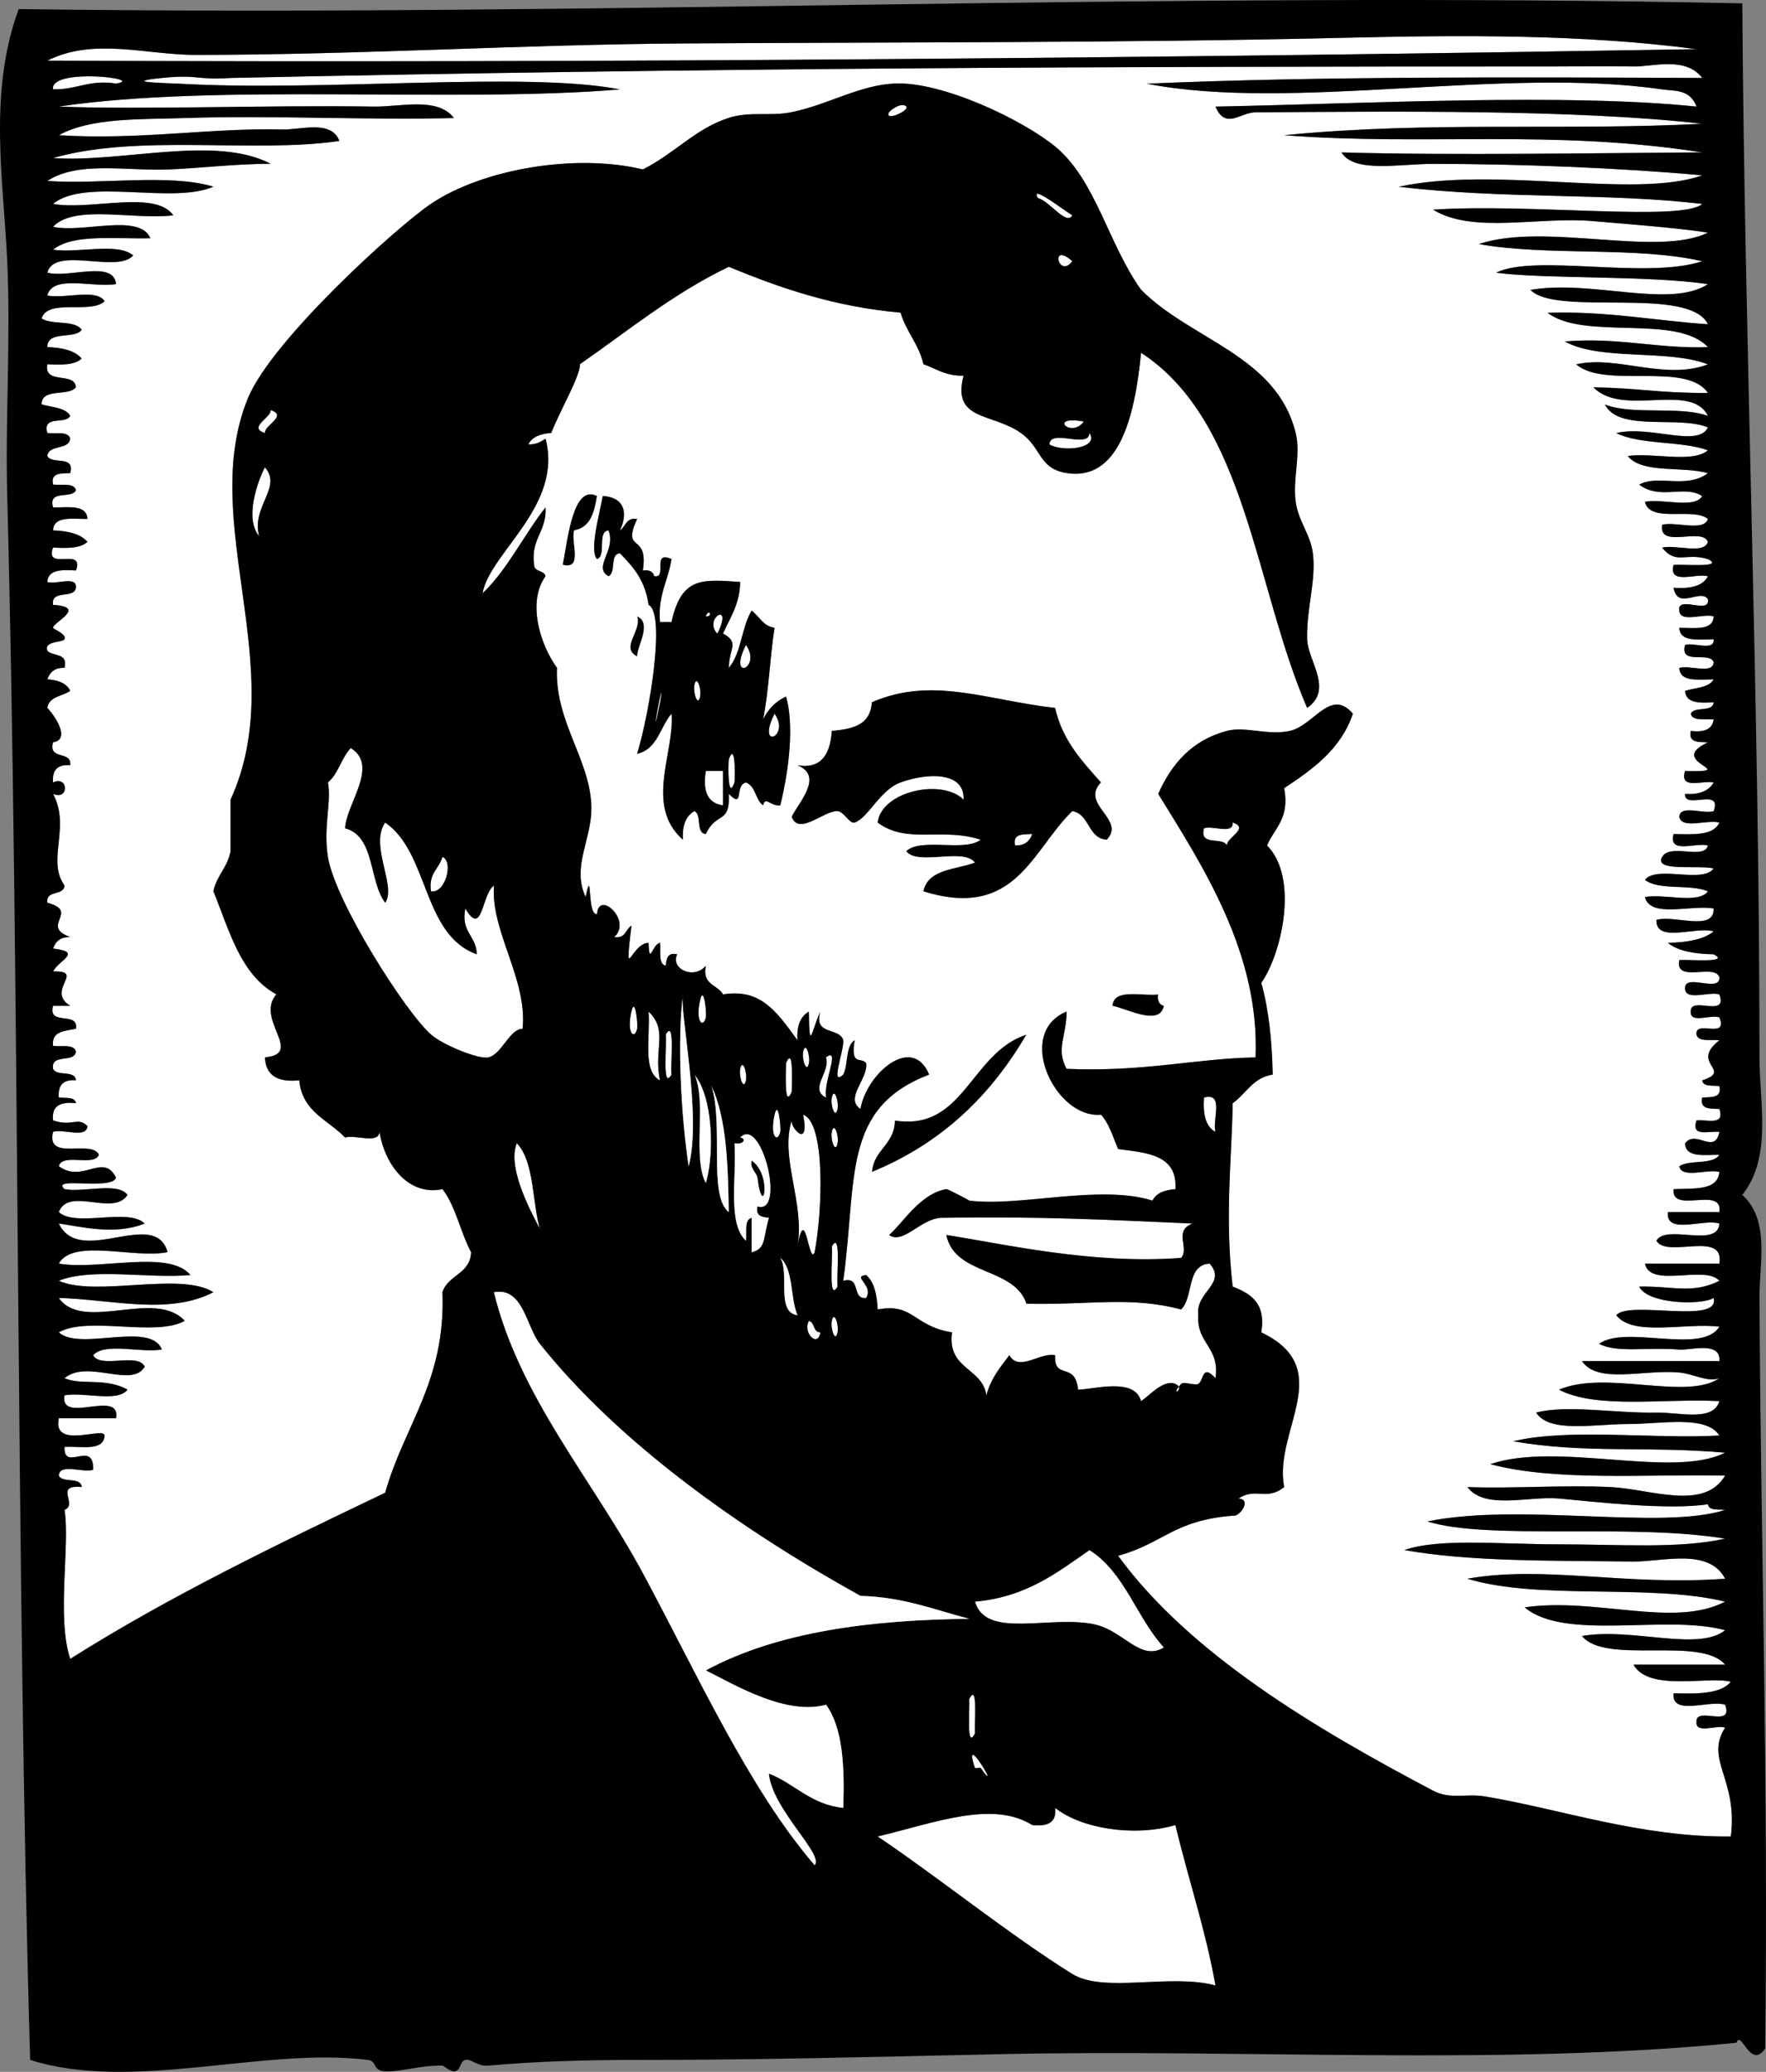 <?xml version="1.0" encoding="utf-8"?>
<!-- Generator: Adobe Illustrator 12.0.1, SVG Export Plug-In . SVG Version: 6.00 Build 51448)  -->
<!DOCTYPE svg PUBLIC "-//W3C//DTD SVG 1.1//EN" "http://www.w3.org/Graphics/SVG/1.1/DTD/svg11.dtd">
<svg xmlns="http://www.w3.org/2000/svg" xmlns:xlink="http://www.w3.org/1999/xlink" xmlns:svg="http://www.w3.org/2000/svg" xmlns:dc="http://purl.org/dc/elements/1.1/" xmlns:cc="http://web.resource.org/cc/" xmlns:rdf="http://www.w3.org/1999/02/22-rdf-syntax-ns#" version="1.1" id="Layer_1" width="263.572" height="309.094" viewBox="0 0 263.572 309.094" overflow="visible" enable-background="new 0 0 263.572 309.094" xml:space="preserve">
<rect x="0" y="0" width="263.572" height="309.094" fill="#808080" stroke="none"/>
<g>
	<path fill-rule="evenodd" clip-rule="evenodd" fill="#FFFFFF" d="M253.198,7.337C178.151,8.598,89.44,9.45,7.062,9.047   c6.925-3.49,14.748-0.849,22.22-0.854c24.599-0.018,48.722-1.559,72.645-1.709c32.331-0.204,65.946-0.071,99.138-0.854   C217.698,5.236,236.34,5.077,253.198,7.337z"/>
	<path fill-rule="evenodd" clip-rule="evenodd" fill="#FFFFFF" d="M7.917,13.32c-0.529-3.253,14.09-1.575,9.401-0.854   C13.268,11.834,11.442,13.427,7.917,13.32z"/>
	<path fill-rule="evenodd" clip-rule="evenodd" fill="#FFFFFF" d="M132.694,16.738c0.126-0.234,1.838-1.58,2.563-0.854   C135.849,16.474,131.886,18.239,132.694,16.738z"/>
	<path fill-rule="evenodd" clip-rule="evenodd" fill="#FFFFFF" d="M160.042,38.959C158.027,41.708,156.588,35.953,160.042,38.959   L160.042,38.959z"/>
	<path fill-rule="evenodd" clip-rule="evenodd" fill="#FFFFFF" d="M40.393,61.18c2.621,0.84-0.982,2.28-0.854,3.419   C36.918,63.76,40.52,62.318,40.393,61.18z"/>
	<path fill-rule="evenodd" clip-rule="evenodd" fill="#FFFFFF" d="M161.752,62.889C159.874,65.5,156.278,61.902,161.752,62.889   L161.752,62.889z"/>
	<path fill-rule="evenodd" clip-rule="evenodd" fill="#FFFFFF" d="M39.538,69.727c2.641,2.975-2.078,5.862-0.855,10.255   C36.471,77.435,38.428,71.787,39.538,69.727z"/>
	<path fill-rule="evenodd" clip-rule="evenodd" d="M83.979,84.255c0.748-3.833,1.543-12.103,5.128-10.256   c-0.396,2.453-0.989,4.709-3.419,5.128C85.171,80.889,87.068,85.065,83.979,84.255z"/>
	<path fill-rule="evenodd" clip-rule="evenodd" d="M95.089,91.947c2.302,1.011-0.002,4.456,0,5.983   C92.505,96.636,95.798,94.179,95.089,91.947z"/>
	<path fill-rule="evenodd" clip-rule="evenodd" fill="#FFFFFF" d="M111.328,96.22C113.771,99.687,108.536,101.781,111.328,96.22   L111.328,96.22z"/>
	<path fill-rule="evenodd" clip-rule="evenodd" fill="#FFFFFF" d="M103.636,102.203c0.326-1.627,1.087,0.546,0.854,1.709   C104.166,105.539,103.403,103.367,103.636,102.203z"/>
	<path fill-rule="evenodd" clip-rule="evenodd" fill="#FFFFFF" d="M115.601,106.476   C118.044,109.942,112.809,112.036,115.601,106.476L115.601,106.476z"/>
	<path fill-rule="evenodd" clip-rule="evenodd" fill="#FFFFFF" d="M57.486,134.679c1.739-2.478-2.388-8.553,0-11.965   c6.59,4.518,5.501,16.719,13.673,19.656c-0.047-2.801-2.431-3.267-1.709-6.837c2.583,4.43,2.423-2.168,4.273-3.419   c-0.518,6.826,5.016,13.938,4.274,21.367c-1.974,0.02-3.111,3.837-5.128,4.272c-1.438,0.31-6.753-1.841-8.547-3.418   c-3.857-3.394-14.325-19.904-15.383-26.495c-0.717-4.467,0.575-8.321,0-11.11c1.562-1.287,2.01-3.687,3.418-5.127   c4.269,2.646-0.693,8.326-0.855,11.965C56.001,124.767,55.037,131.429,57.486,134.679z"/>
	<path fill-rule="evenodd" clip-rule="evenodd" fill="#FFFFFF" d="M108.765,113.312c0.983-2.765,0.967,2.295,0.854,3.419   C108.634,119.497,108.651,114.437,108.765,113.312z"/>
	<path fill-rule="evenodd" clip-rule="evenodd" fill="#FFFFFF" d="M105.346,115.022c0.854,0,1.709,0,2.563,0   c0,1.709,0,3.419,0,5.128C105.653,119.843,104.835,118.096,105.346,115.022z"/>
	<path fill-rule="evenodd" clip-rule="evenodd" fill="#FFFFFF" d="M183.973,122.714c2.619,0.839-0.981,2.28-0.855,3.418   c-0.631-1.363-4.183,0.195-3.418-2.563C180.941,123.101,184.117,124.567,183.973,122.714z"/>
	<path fill-rule="evenodd" clip-rule="evenodd" fill="#FFFFFF" d="M154.061,124.423c-0.373,1.051-1.095,1.755-2.564,1.709   C151.097,124.309,152.716,124.505,154.061,124.423z"/>
	<path fill-rule="evenodd" clip-rule="evenodd" fill="#FFFFFF" d="M66.032,127.841c1.693,0.663,0.461,5.509-1.709,5.128   C63.914,130.281,65.54,129.628,66.032,127.841z"/>
	<path fill-rule="evenodd" clip-rule="evenodd" fill="#FFFFFF" d="M104.49,149.208c0.558-2.41,0.992,1.968,0.855,2.564   C104.949,153.488,103.74,152.461,104.49,149.208z"/>
	<path fill-rule="evenodd" clip-rule="evenodd" d="M172.862,148.353c-0.14,0.994,0.188,1.521,0.854,1.709   c-0.633,3.127-5.485,0.436-7.691,0C166.215,147.404,170.277,148.619,172.862,148.353z"/>
	<path fill-rule="evenodd" clip-rule="evenodd" fill="#FFFFFF" d="M94.235,150.917c0.556-2.411,0.992,1.968,0.854,2.564   C94.694,155.198,93.484,154.17,94.235,150.917z"/>
	<path fill-rule="evenodd" clip-rule="evenodd" fill="#FFFFFF" d="M96.799,150.917c2.997,2.851,0.695,5.689,1.709,10.255   C95.823,159.869,97.085,154.619,96.799,150.917z"/>
	<path fill-rule="evenodd" clip-rule="evenodd" fill="#FFFFFF" d="M99.363,154.336c1.431-2.461,0.68,4.367,0.854,5.982   C98.787,162.78,99.537,155.951,99.363,154.336z"/>
	<path fill-rule="evenodd" clip-rule="evenodd" d="M153.205,154.336c-5.349,9.179-12.758,16.3-23.076,20.511   c0.288-3.416,3.365-4.043,3.419-7.692C143.901,168.792,144.791,157.083,153.205,154.336z"/>
	<path fill-rule="evenodd" clip-rule="evenodd" fill="#FFFFFF" d="M119.874,156.899c0.325-1.626,1.087,0.546,0.854,1.709   C120.404,160.236,119.642,158.063,119.874,156.899z"/>
	<path fill-rule="evenodd" clip-rule="evenodd" fill="#FFFFFF" d="M117.31,158.609c1.179-2.721,0.847,3.02,0.855,4.273   C116.988,165.603,117.319,159.862,117.31,158.609z"/>
	<path fill-rule="evenodd" clip-rule="evenodd" fill="#FFFFFF" d="M110.474,159.463c0.324-1.626,1.087,0.546,0.854,1.709   C111.002,162.8,110.241,160.627,110.474,159.463z"/>
	<path fill-rule="evenodd" clip-rule="evenodd" fill="#FFFFFF" d="M103.636,160.318c2.726,3.152,3.069,11.664,1.71,16.238   C103.266,172.654,105.51,164.427,103.636,160.318z"/>
	<path fill-rule="evenodd" clip-rule="evenodd" fill="#FFFFFF" d="M124.147,163.737c0.325-1.627,1.088,0.545,0.855,1.709   C124.677,167.073,123.915,164.9,124.147,163.737z"/>
	<path fill-rule="evenodd" clip-rule="evenodd" fill="#FFFFFF" d="M179.699,163.737c3.088-0.81,1.192,3.366,1.71,5.127   C179.916,168.078,179.522,166.192,179.699,163.737z"/>
	<path fill-rule="evenodd" clip-rule="evenodd" fill="#FFFFFF" d="M115.601,166.301c0.557-2.41,0.992,1.968,0.855,2.563   C116.059,170.581,114.851,169.554,115.601,166.301z"/>
	<path fill-rule="evenodd" clip-rule="evenodd" fill="#FFFFFF" d="M119.874,166.301c3.336,1.183,2.9,14.3,1.71,20.511   c-0.868,2.16-1.37-7.635-2.564-0.855c1.134-6.453-2.654-13.224-0.854-18.802C117.865,168.082,120.886,171.648,119.874,166.301z"/>
	<path fill-rule="evenodd" clip-rule="evenodd" fill="#FFFFFF" d="M124.147,168.864c0.325-1.626,1.088,0.546,0.855,1.709   C124.677,172.201,123.915,170.028,124.147,168.864z"/>
	<path fill-rule="evenodd" clip-rule="evenodd" d="M112.183,173.138c3.168,2.172,1.67,9.096,0.854,2.564   C112.945,174.969,111.869,174.349,112.183,173.138z"/>
	<path fill-rule="evenodd" clip-rule="evenodd" fill="#FFFFFF" d="M124.147,185.957c1.431-2.461,0.681,4.368,0.855,5.983   C123.57,194.402,124.322,187.573,124.147,185.957z"/>
	<path fill-rule="evenodd" clip-rule="evenodd" fill="#FFFFFF" d="M124.147,197.067c0.325-1.626,1.088,0.546,0.855,1.71   C124.677,200.404,123.915,198.231,124.147,197.067z"/>
	<path fill-rule="evenodd" clip-rule="evenodd" fill="#FFFFFF" d="M120.729,197.067c0.929,0.212,0.579,1.7,1.709,1.71   C122.071,201.142,119.75,198.821,120.729,197.067z"/>
	<path fill-rule="evenodd" clip-rule="evenodd" fill="#FFFFFF" d="M173.716,245.782c-3.497,2.14-5.995-2.45-10.255-3.418   c-6.604-1.5-16.299,2.276-17.947-3.419c7.6-0.662,12.219-4.305,17.092-7.691C167.854,234.552,169.627,241.325,173.716,245.782z"/>
	<path fill-rule="evenodd" clip-rule="evenodd" fill="#FFFFFF" d="M144.658,253.473c1.321-2.611,0.753,3.708,0.855,5.129   C144.191,261.213,144.761,254.894,144.658,253.473z"/>
	<path fill-rule="evenodd" clip-rule="evenodd" fill="#FFFFFF" d="M157.478,269.711c3.855,3.083,11.764,4.381,17.948,2.563   c1.919,8.052,4.47,15.474,5.983,23.932c-6.769-1.826-16.67,1.203-21.367-1.71c-9.143-5.669-20.459-14.761-29.058-20.512   c8.591-2.067,17.146-5.416,23.076-1.71C156.295,272.517,157.735,271.963,157.478,269.711z"/>
	<path fill-rule="evenodd" clip-rule="evenodd" fill="#FFFFFF" d="M94.235,138.098c-0.87,0.555-0.884,1.965-2.564,1.709   c2.742-2.449-2.364-7.085-2.563-3.419c-1.553,0.235-0.671-7.536-1.709-2.564c-2.151-4.596,1.052-8.756,0.854-13.674   c-0.281-6.999-5.474-12.542-5.127-20.512c-2.462-3.385-4.514-9.757-1.709-13.674c-0.212-0.928-1.7-0.58-1.709-1.709   c-0.527-3.945,1.918-4.918,1.709-8.547c-3.271,4.138-5.618,9.197-9.401,12.82c1.064-6.07,12.043-13.011,9.401-23.075   c-0.688,0.452-1.388,0.892-2.565,0.855c0.562-1.147,1.828-1.592,3.419-1.709c1.189-3.107,4.415-8.659,4.274-10.255   c7.235-5.014,13.933-10.567,22.221-14.529c7.669,3.155,15.696,5.953,25.639,6.837c0.845,2.859,2.713,4.693,3.419,7.692   c1.898,0.664,3.332,1.794,5.981,1.709c-1.76,6.782,4.183,5.491,8.547,8.546c3.149,2.205,2.615,5.314,6.837,5.982   c7.68,1.215,10.149-8.022,11.111-17.947c15.705,10.219,16.954,34.893,24.783,52.987c3.996-2.739,0.067-7.089,0-10.255   c-0.1-4.718,1.373-8.766,0.855-12.82c-0.361-2.824-2.174-4.778-2.564-7.692c-0.461-3.454,0.796-7.041,0-10.255   c-2.871-11.592-15.568-13.812-23.074-21.366c-4.914-6.845-6.777-16.404-12.821-21.366c-4.751-3.901-16.75-9.71-23.93-9.401   c-5.239,0.225-9.936,3.152-15.383,4.272c-3.28,0.675-6.246-0.163-9.4,0.855c-4.994,1.61-7.945,5.223-12.82,7.692   c-10.18-2.45-23.992-0.011-31.623,5.127c-5.102,3.436-23.813,20.372-27.348,29.058c-7.459,18.332,6.389,40.29-2.564,59.825   c0,2.564,0,5.128,0,7.692c-0.437,2.413-2.068,3.63-2.564,5.982c2.384,5.877,4.048,12.475,9.4,15.383   c-3.242,3.706,4.219,8.868-1.709,9.401c0.113,2.736,1.938,3.76,5.128,3.419c0.409,4.719,4.342,5.915,6.837,8.546   c1.503-0.491,5.021,1.034,5.128-0.854c0.89,5.34,4.624,9.59,9.401,8.547c1.993,2.565,2.678,6.438,4.274,9.401   c-0.116,3.304-3.467,3.371-4.274,5.982c0.5,13.32-5.755,19.884-8.545,29.912c-16.193,7.738-32.34,15.521-47.006,24.785   c-2.074-6.193,0.009-17.13-0.854-22.222c2.081-0.858-1.674-3.778,2.564-3.418c-0.128-1.58-2.894-0.524-3.418-1.709   c0.106-1.888,3.625-0.363,5.127-0.854c0.147-4.618-4.42,0.429-4.273-3.419c2.418-0.146,5.863,0.735,5.983-1.709   c-0.083-1.347-7.845,2.175-6.837-2.564c2.849,0,5.697,0,8.546,0c0.756-4.459-8.448,1.041-7.692-3.418   c2.877-0.541,7.938,1.101,9.401-0.854c-3.319-1.846-6.974-0.594-9.401-1.71c3.458-2.875,10.067,1.567,11.965-1.709   c-0.953-2.181-6.611,0.343-7.692-1.709c1.742-1.962,7.098-0.31,10.255-0.855c-1.693-4.289-12.269,0.305-15.383-2.563   c4.367-2.47,14.406,0.732,18.802-1.71c-4.437-4.859-15.157,1.778-18.802-3.418c7.869,0.203,16.343,2.615,23.075-0.854   c-4.843-3.122-17.583,0.762-23.075-1.709c4.852-1.985,13.382-0.292,19.656-0.855c-3.249-3.873-13.589-0.655-19.656-1.709   c2.155-3.827,11.277-0.687,16.237-1.709c-1.885-6.728-13.097,2.335-16.237-4.273c3.201,0.454,8.411,1.809,12.819,0   c-2.457-2.386-10.307,0.621-12.819-1.709c1.492-3.861,8.2,0.733,10.255-2.564c-1.463-1.956-6.524-0.313-9.401-0.854   c-2.172-1.953,7.032,0.244,7.692-1.709c-1.902-3.819-4.958,0.925-8.546-1.709c0.534-2.029,5.26,0.133,5.982-1.709   c-1.063-2.355-7.921,1.083-6.837-3.418c1.502-0.492,5.021,1.033,5.127-0.855c-1.481-1.458-2.239,0.136-5.127-0.854   c-0.258-2.252,1.183-2.805,3.418-2.564c-0.138-1.002-1.558-0.721-2.563-0.854c-0.155-1.864,0.699-2.719,2.563-2.564   c-0.128-1.581-2.894-0.525-3.418-1.709c-0.366-2.36,3.187-0.802,3.418-2.564c-0.264-1.16-2.14-0.709-3.418-0.855   c-0.26-2.254,1.785-2.204,3.418-2.563c0.421-2.701-4.241-0.317-3.418-3.419c0.855,0,1.709,0,2.563,0   c-3.734-2.31,2.354-5.276-2.563-5.128c0.894-1.723,4.491-2.892,0-3.419c0.373-1.051,1.093-1.754,2.563-1.708   c-4.62-1.669,1.533-3.79-3.418-5.128c-0.261-1.971,2.469-0.95,2.563-2.564c-2.719-3.81,0.965-8.706-1.709-13.674   c2.375,1.056,2.375-2.766,0-1.709c-0.155-1.865,0.7-2.719,2.563-2.564c0.253-2.248-3.315-0.672-2.563-3.418   c2.774-0.429,0.074-4.201-0.854-5.128c0.238-1.755,2.282-1.706,3.418-2.564c-0.562-1.147-1.826-1.592-3.418-1.709   c0.373-1.051,1.093-1.754,2.563-1.709c0.589-2.298-1.767-1.651-2.563-2.563c-0.546-1.492,2.307-1.174,2.563-1.709   c0.371-0.772-1.698-1.499-1.709-1.709c-0.044-0.788,5.188-3.081,0-3.418c-0.366-2.36,3.187-0.802,3.418-2.564   c0.145-1.853-3.031-0.387-4.273-0.854c0.125-1.868,2.153-1.835,4.273-1.708c1.327-3.606-4.745,0.187-3.418-3.419   c2.107,0.112,4.118,0.129,5.127-0.854c-1.053-1.226-2.938-1.62-5.127-1.709c0.095-2.184,2.862-1.696,5.127-1.709   c-0.095-2.184-2.861-1.696-5.127-1.709c-0.765-2.758,2.788-1.201,3.418-2.564c-0.264-1.16-2.14-0.708-3.418-0.854   c-0.399-1.824,1.221-1.627,2.563-1.709c0.766-2.759-2.787-1.201-3.418-2.564c0.234-1.759,3.184-0.805,3.418-2.564   c-0.264-1.16-2.14-0.709-3.418-0.854c-0.765-2.759,2.788-1.201,3.418-2.564c-0.724-1.27-2.751-1.236-4.272-1.709   c0.017-2.546,4.031-1.096,5.127-2.564c-0.202-2.362-4.821-0.306-4.273-3.418c2.107,0.112,4.118,0.129,5.127-0.855   c-1.053-1.226-2.938-1.619-5.127-1.709c0.017-2.547,4.032-1.096,5.127-2.564c-1.01-1.553-4.456-0.672-5.982-1.709   c0.957-3.031,7.381-0.594,9.401-2.564c-1.186-1.948-5.949-0.318-8.546-0.854c0.789-3.199,6.862-1.114,10.255-1.709   c-0.34-3.648-7.162-0.815-10.255-1.709c1.1-4.029,10.443,0.188,12.819-2.564c-2.304-1.97-8.243-0.304-11.965-0.855   c2.996-2.417,9.266-1.56,14.529-1.709c-1.619-3.794-10.114-0.71-14.529-1.709c3.16-3.393,12.118-0.986,17.947-1.709   c-2.7-3.853-12.436-0.669-17.947-1.709c4.872-3.959,17.778,0.116,23.93-2.563c-6.559-1.988-16.804-0.29-24.785-0.854   c4.58-2.997,11.554-1.491,17.947-1.709c4.279-0.147,10.026-0.849,15.384-0.854c-8.265-4.331-22.185-0.133-32.476-0.855   c12.763-3.666,29.943-0.67,42.732-2.564c-1.198-3.203-5.762-1.632-8.546-1.709c-10.364-0.286-21.225,1.61-33.331,0.855   c4.767-2.648,12.101-2.34,18.802-2.564c12.991-0.435,26.829,0.326,40.168,0c-2.417-3.208-7.987-1.646-11.964-1.709   c-15.787-0.251-34.359,0.494-47.005,0c23.387-3.514,59.438-0.513,83.754-2.563c-14.087-2.732-44.179,0.375-65.808-0.854   c-1.63-0.093-9.057-0.198-2.564-0.855c5.577-0.564,5.124,0.356,10.256,0c71.411-1.522,130.903-1.709,197.421-1.709   c3.877,0,7.741-0.088,11.965,0c2.811,0.058,7.752-1.57,10.257,1.709c-27.462-0.108-56.896-0.27-82.901,0.855   c21.57,4.213,53.424-2.604,76.918,0.854c1.784,0.262,4.144-0.09,5.128,2.563c-19.584-2.017-49.098-0.44-71.789,0   c1.5,3.518,3.664,0.869,5.981,0.854c20.137-0.116,47.68-0.465,66.663,1.709c-20.802,1.077-40.63-0.435-62.39,1.709   c21.276,1.632,39.911-0.941,62.39,2.564c-14.122,0.072-37.509,0.478-53.844,0c1.927,3.118,8.618,1.709,13.674,1.709   c13.081,0,28.067,0.611,40.17,1.709c-9.982,3.576-30.881-1.446-45.297,1.709c15.99,1.884,31.356,0.882,45.297,2.563   c-3.012,2.661-25.872-0.116-40.17,0.854c5.982,3.657,15.738,0.975,23.932,1.709c3.488,0.313,12.212,0.951,17.092,1.709   c-7.528,3.729-24.341-1.589-34.186,1.709c10.129,1.836,23.625,0.305,33.332,2.564c-8.4,2.763-24.917-1.156-30.768,1.709   c7.562,0.989,22.629,0.368,31.621,1.709c-5.745,3.708-17.277-0.716-26.494,0.855c3.914,4.041,23.626-0.689,26.494,5.127   c-8.011-0.536-15.099-1.994-23.93-1.709c5.495,4.191,19.254,0.118,23.93,5.128c-7.657,0.25-13.303-1.511-21.366-0.854   c5.308,2.954,15.42,1.104,21.366,3.419c-6.462,2.451-13.618-1.403-19.657,0c4.268,3.709,16.45-0.497,19.657,4.272   c-7.734,0.002-9.527-0.688-17.092-0.854c4.341,4.516,14.576-0.838,17.092,4.273c-4.166-1.532-11.325-0.069-15.383-1.709   c2.112,4.154,10.93,1.604,15.383,3.418c-1.457,3.079-8.66-0.36-13.675,0.855c3.624,1.789,9.698,1.128,13.675,2.564   c-2.305,1.969-8.243,0.304-11.966,0.854c2.148,2.695,8.218,1.469,11.966,2.564c-3.271,2.421-7.436,0.131-10.256,1.709   c3.14,2.362,6.748-0.024,9.402,1.709c-1.186,1.949-5.949,0.318-8.547,0.854c0.742,3.246,7.24,0.735,9.4,2.564   c-0.636,1.928-4.793,0.334-6.837,0.855c-0.564,3.697,5.988,0.28,6.837,2.564c-0.636,1.927-4.793,0.334-6.837,0.854   c2.12,2.617,3.48,0.685,6.837,1.709c2.612,1.321-3.706,0.752-5.128,0.854c-0.81,3.088,3.366,1.192,5.128,1.709   c-0.787,1.493-2.672,1.887-5.128,1.709c0.604,3.421,4.011,0.049,5.128,1.709c0.385,2.379-4.659-0.67-4.272,1.709   c0.106,1.887,3.625,0.363,5.127,0.854c-0.095,2.184-2.862,1.696-5.127,1.709c0.095,2.184,2.861,1.696,5.127,1.709   c0.145,1.853-3.031,0.387-4.273,0.854c-0.818,3.097,3.689,0.869,4.273,2.563c-0.106,1.888-3.625,0.363-5.127,0.854   c0.095,2.184,2.861,1.697,5.127,1.709c-0.725,1.271-2.752,1.237-4.273,1.709c0.126,1.868,2.153,1.835,4.273,1.709   c-0.128,1.581-2.894,0.525-3.419,1.709c0.266,1.16,2.141,0.708,3.419,0.854c-0.205,1.503-1.471,1.948-3.419,1.709   c-0.398,1.824,1.222,1.628,2.564,1.709c-6.496,2.968,5.262,4.478-3.419,4.273c-0.877,2.872,2.658,1.33,4.273,1.709   c-0.726,1.268-2.151,1.837-4.273,1.709c-0.149,2.428,5.591-1.033,4.273,2.564c-1.502,0.491-5.021-1.034-5.127,0.854   c0.368,1.911,4.211,0.346,5.981,0.855c-0.873,1.975-3.93,1.768-6.837,1.709c-0.81,3.088,3.366,1.192,5.128,1.709   c-0.571,2.212-5.631-0.393-6.837,1.709c-1.288,2.247,5.285,1.177,7.691,1.709c-1.677,2.312-8.499-0.521-10.255,1.709   c2.08,1.624,6.822,0.583,9.4,1.709c-1.462,1.956-6.523,0.313-9.4,0.854c0.788,3.199,6.862,1.114,10.255,1.709   c0.12,3.54-5.947,0.89-8.546,1.709c-0.121,3.54,5.946,0.89,8.546,1.709c-1.58,1.269-4.061,1.637-6.837,1.709   c1.58,1.269,4.061,1.637,6.837,1.709c2.613,1.322-3.707,0.753-5.127,0.854c-0.696,3.545,5.269,0.429,5.981,2.564   c0.141,2.419-5.269-0.71-5.128,1.709c0.106,1.887,3.625,0.363,5.128,0.854c1.318,3.597-4.422,0.136-4.273,2.564   c-0.144,1.853,3.032,0.387,4.273,0.854c1.369,3.363-3.69,0.297-3.418,2.564c0.264,1.16,2.14,0.709,3.418,0.854   c-4.516,3.522,2.132,4.459-2.562,5.983c0.137,1.001,1.557,0.721,2.562,0.854c0.4,1.824-1.22,1.628-2.562,1.709   c-0.399,1.824,1.221,1.628,2.562,1.709c0.861,2.57-1.903,1.514-3.418,1.709c-0.862,2.571,1.903,1.515,3.418,1.709   c-0.687,3.504-3.518-0.444-5.128,1.709c0.097,2.184,2.862,1.696,5.128,1.709c-1.01,1.554-4.456,0.672-5.981,1.709   c0.368,1.911,4.211,0.346,5.981,0.855c-0.268,2.866-3.871,2.395-6.837,2.564c-0.378,3.798,7.414-0.577,6.837,3.418   c-2.562,0-5.128,0-7.691,0c-0.332,3.465,5.325,0.941,7.691,1.709c-0.24,3.748-7.974,0.003-9.4,2.564   c1.574,2.699,10.208-1.662,9.4,3.418c-3.703,0-7.407,0-11.109,0c0.808,3.749,8.998,0.117,11.109,2.564   c-4.098,2.02-6.942,0.748-11.965,0.854c1.176,2.558,9.065,2.86,11.11,1.709c1.02,4.018-12.634,0.274-14.529,2.564   c2.462,3.236,10.308,1.088,15.384,1.709c-2.597,4.239-14.011-0.337-17.947,2.563c2.739,1.406,7.014,0.451,11.966,0.854   c1.652,0.135,6.22-1.308,5.981,1.71c-6.837,0-13.675,0-20.511,0c2.306,3.471,9.132,1.236,14.529,1.709   c2.081,0.182,4.189,1.497,5.981,0.854c-4.941,3.398-16.95-1.291-23.93,1.71c5.598,2.949,15.827,1.265,23.93,1.709   c-0.923,3.148-6.068,1.639-9.4,1.709c-6.019,0.128-13.344-1.21-17.947,0c1.978,3.096,8.632,1.709,13.673,1.709   c5.043,0,11.696-1.386,13.675,1.71c-9.973,0.566-22.216-1.136-30.767,0.854c10.834,1.899,19.726,0.663,31.621,1.709   c-7.839,3.938-24.914-1.717-35.04,1.71c9.664,2.585,23.03,1.469,35.04,1.709c-3.136,5.332-11.156,1.99-17.092,1.709   c-7.09-0.335-14.761,0.256-21.367,0c2.612,3.449,9.151,1.304,13.675,1.71c5.243,0.47,16.195,1.777,22.221,0.854   c0.138,1.002,1.559,0.722,2.563,0.854c-9.657,3.056-30.382-1.138-44.44,1.71c9.059,2.839,30.146,0.241,44.44,2.563   c-6.735,1.542-15.894,0.855-24.784,0.855c-8.742,0-17.92-0.952-23.075,0.854c9.655,1.702,20.771,1.563,34.186,1.709   c4.323,0.047,11.252-2.089,13.674,2.564c-14.903,1.096-26.969-2.029-38.459,0c10.7,3.258,27.228,0.69,38.459,3.418   c-7.606,3.988-19.289-0.676-29.912,0.854c6.014,5.098,21.236,0.984,29.912,3.419c-4.07,3.221-13.773-0.438-21.365,0.854   c3.499,4.354,17.698-0.049,21.365,4.273c-4.558,0-9.115,0-13.674,0c2.293,4.11,11.273,1.648,14.529,2.563   c-1.57,1.85-5.039,1.799-8.547,1.709c-0.331,3.466,5.326,0.941,7.691,1.71c1.317,3.597-4.421,0.136-4.272,2.563   c-0.145,1.854,3.031,0.388,4.272,0.855c-3.076,4.812,1.947,7.646,0.855,16.237c-13.366,0.153-25.557-4.134-36.749-5.982   c-2.786-0.46-5.107,0.507-7.693-0.854c-17.624-9.285-36.33-20.412-47.004-35.04c6.806-1.884,8.243-5.27,17.093-5.982   c1.036,0.261,2.946-2.469,0.854-2.563c2.662-1.722,4.216,0.407,6.838-1.71c-1.654-8.374,7.97-17.654-3.419-23.075   c0.729-4.433-1.625-5.781-4.272-6.837c-1.219-10.499-0.108-19.379,0-27.349c2.01-1.408,3.013-3.825,5.981-4.273   c-0.114-5.013-0.578-9.678-1.709-13.674c3.085-4.428,5.627-15.731,0.855-20.512c1.104-2.598,3.418-3.988,2.563-8.546   c4.284-2.837,8.449-5.794,10.256-11.11c-3.348-3.898-5.81,1.754-9.401,2.564c-3.283,0.74-6.661-0.733-9.401,0   c-5.23,1.4-8.242,4.894-10.255,9.401c6.717,10.87,15.174,23.852,14.528,39.313c-9.03,0.169-16.598,2.201-28.203,1.709   c-1.653-3.026,0.022-4.936,0-8.546c-7.81,3.211-1.643,16.03,5.128,15.383c1.236,1.328,1.797,3.33,2.564,5.127   c4.274,0.568,8.877,0.808,8.546,5.983c-1.592,0.118-2.856,0.562-3.419,1.709c-7.872-2.475-19.732,0.959-27.349,0   c0.109,0.014-3.181-1.747-3.417-1.709c-3.92,0.628-6.614,5.243-8.547,6.836c2.092,1.468,4.618-2.34,7.691-2.563   c14.939-0.229,24.201,0.265,37.604,0.854c-2.913,1.113-0.403,3.656-1.71,5.128c-13.318,1.022-26.829-2.165-35.039-3.419   c1.269,6.138,10.104,4.708,11.964,10.257c9.574,0.212,15.446-1.161,23.075,0.854c1.903-1.8,0.736-6.67,4.273-6.837   c2.592,3.02-2.153,4.175-1.71,7.692c-0.29,4.278,3.258,4.72,2.565,9.4c-2.029-2.229-1.727,0.365-2.565,0.855   c-0.476,0.276-2.214-0.399-2.563,0c-1.883,2.141,0.775,0.705-0.854,0c-1.775-0.77-3.969,1.866-5.127,2.563   c-0.946-3.618-7.184-1.703-9.402-1.709c-0.395-4.286-3.598-1.317-3.419-5.128c-2.283-0.494-5.34,2.527-6.836,0   c-1.352,1.781-2.787,3.481-3.419,5.982c-0.626-4.216-5.878-3.808-5.128-9.401c-5.802-0.923-5.71-4.42-11.11-3.419   c-0.091-2.188-0.483-4.073-1.709-5.127c-2.203,0.206,1.173,1.47,0,3.418c-2.248,0.253-0.673-3.315-3.419-2.563   c2.106-15.355-0.244-25.757,12.819-30.768c-2.512-6.093-9.34-0.145-10.256,5.128c-2.399-1.637,1.175-4.456,0.855-6.837   c-0.76-0.975-2.386,0.528-1.709-3.419c-1.415,0.864-0.928,3.63-1.71,5.128c-2.02,1.874,0.14-3.548,0-5.128   c-0.575-1.988-4.484-0.644-3.419-4.272c-1.295,2.755-1.649,6.395-1.709,0c-1.268,0.727-1.837,2.15-1.709,4.272   c-3.431-4.812-5.77-7.663-11.11-6.837c-0.807-1.472-3.159-1.398-2.563-4.273c-1.764,2.127-5.327,0.475-4.274-1.709   c-1.453-0.314-1.612,0.667-1.708,1.709c-1.16-0.264-0.709-2.14-0.855-3.418c-1.147,0.173-1.591,3.55-1.709,0   C94.083,140.745,93.187,147.236,94.235,138.098z M89.961,74c-0.423,2.468-2.054,8.145-0.854,9.401   c1.476-0.519-0.066-4.054,1.709-4.273c1.199,2.99-2.397,5.471,0,6.837c1.185-0.524,0.128-3.29,1.709-3.418   c1.277,1.388,3.693,3.454,4.273,7.692c2.525,1.237,0.291,15.583-1.709,22.221c3.038-0.667,3.414-3.994,5.128-5.982   c0.516,5.764-4.075,13.7,1.709,18.802c-0.129-2.123,0.441-3.547,1.709-4.273c1.186,0.524,0.129,3.29,1.71,3.418   c1.604-3.44,3.649-1.36,3.419-5.982c2.359,2.334,0.801-1.252,2.563-1.709c1.457,0.537,1.407,2.582,2.562,3.418   c0.352-1.457,1.103,0.18,2.565,0c1.366-5.521,2.063-12.197,0.854-16.238c-1.54,0.739-2.679,1.878-3.419,3.419   c0.861-4.268,1.015-9.243,1.71-13.674c-1.74-0.254-2.275-1.712-3.418-2.564c-1.52,2.469-1.538,6.439-3.418,8.546   c0.084-3.023,1.641-3.745-0.855-5.127c1.058-2.361,2.496-4.342,2.564-7.692c-5.553-0.359-8.75-0.874-10.256,5.983   c-0.57,0-1.14,0-1.709,0c-0.359-4.062,1.243-6.164,1.709-9.401c-3.038-1.329-0.517,2.902-2.563,2.563   c-0.189-0.666-0.716-0.994-1.709-0.854c0.897-5.791-3.239-2.484-0.855-7.692c-1.68-0.255-1.695,1.154-2.563,1.709   C93.747,76.543,93.235,74.195,89.961,74z M85.688,79.127c2.43-0.419,3.023-2.675,3.419-5.128c-3.584-1.847-4.38,6.423-5.128,10.256   C87.068,85.065,85.171,80.889,85.688,79.127z M95.089,97.93c-0.002-1.527,2.302-4.972,0-5.983   C95.798,94.179,92.505,96.636,95.089,97.93z M118.165,121.859c1.062,2.876,4.788-0.939,6.838-0.854   c0.914,0.037,1.83,1.973,2.563,1.709c2.062-0.743,3.774-4.874,6.837-5.983c4.124-1.493,9.622-1.597,9.4,2.564   c-3.199-3.203-12.233-1.268-12.819,3.419c4.444,3.288,9.555,0.661,15.383,2.564c-2.406,1.866-8.905-0.359-11.109,1.709   c1.758,2.23,8.579-0.603,10.256,1.709c-2.921,1.068-7.018,0.959-7.691,4.273c13.797,4.295,16.169-6.144,22.22-11.965   c2.649,0.484,2.247,4.02,5.129,4.273c2.933-3.026-4.042-5.268-0.855-8.547c-2.807-3.176-5.747-6.217-6.838-11.11   c-10.259-1.17-18.347-4.766-27.349-0.854c-0.221,3.205-2.45,3.977-5.981,4.273c-0.351,5.228-3.123,5.458-5.128,5.127   C123.086,115.823,119.023,119.92,118.165,121.859z M166.024,150.062c2.206,0.436,7.059,3.127,7.691,0   c-0.666-0.188-0.993-0.716-0.854-1.709C170.277,148.619,166.215,147.404,166.024,150.062z M133.548,167.155   c-0.054,3.649-3.131,4.276-3.419,7.692c10.318-4.211,17.728-11.332,23.076-20.511C144.791,157.083,143.901,168.792,133.548,167.155   z"/>
	<path fill-rule="evenodd" clip-rule="evenodd" fill="#FFFFFF" d="M154.914,29.558c-1.302-2.192,3.879,1.832,5.128,2.564   C159.186,33.743,156.592,29.941,154.914,29.558z"/>
	<path fill-rule="evenodd" clip-rule="evenodd" fill="#FFFFFF" d="M177.99,53.488C176.708,51.693,182.357,59.604,177.99,53.488   L177.99,53.488z"/>
	<path fill-rule="evenodd" clip-rule="evenodd" fill="#FFFFFF" d="M162.605,64.599c1.501,2.279-3.866,2.905-5.981,1.709   C156.739,63.859,162.49,67.046,162.605,64.599z"/>
	<path fill-rule="evenodd" clip-rule="evenodd" d="M92.526,79.127c0.869-0.555,0.883-1.965,2.563-1.709   c-2.383,5.208,1.753,1.901,0.855,7.692c0.993-0.14,1.52,0.188,1.709,0.854c2.047,0.339-0.475-3.893,2.563-2.563   c-0.467,3.237-2.068,5.339-1.709,9.401c0.57,0,1.139,0,1.709,0c1.506-6.856,4.703-6.342,10.256-5.983   c-0.068,3.351-1.507,5.331-2.564,7.692c2.496,1.382,0.939,2.104,0.855,5.127c1.88-2.106,1.898-6.077,3.418-8.546   c1.143,0.852,1.678,2.31,3.418,2.564c-0.695,4.432-0.849,9.406-1.71,13.674c0.74-1.541,1.879-2.68,3.419-3.419   c1.21,4.042,0.513,10.718-0.854,16.238c-1.463,0.18-2.214-1.457-2.565,0c-1.155-0.837-1.105-2.881-2.562-3.418   c-1.763,0.458-0.204,4.043-2.563,1.709c0.23,4.623-1.814,2.542-3.419,5.982c-1.581-0.129-0.524-2.895-1.71-3.418   c-1.268,0.727-1.838,2.151-1.709,4.273c-5.784-5.103-1.193-13.039-1.709-18.802c-1.715,1.988-2.091,5.316-5.128,5.982   c2-6.638,4.235-20.984,1.709-22.221c-0.58-4.238-2.996-6.304-4.273-7.692c-1.581,0.128-0.524,2.894-1.709,3.418   c-2.397-1.366,1.199-3.847,0-6.837c-1.775,0.219-0.234,3.754-1.709,4.273c-1.2-1.257,0.431-6.934,0.854-9.401   C93.235,74.195,93.747,76.543,92.526,79.127z M105.346,91.947C106.378,92.034,105.871,90.705,105.346,91.947L105.346,91.947z    M107.055,94.511C109.52,89.558,104.945,92.262,107.055,94.511L107.055,94.511z M111.328,96.22   C108.536,101.781,113.771,99.687,111.328,96.22L111.328,96.22z M104.49,103.912c0.232-1.163-0.528-3.336-0.854-1.709   C103.403,103.367,104.166,105.539,104.49,103.912z M98.508,104.767C99.419,98.863,96.667,113.645,98.508,104.767L98.508,104.767z    M115.601,106.476C112.809,112.036,118.044,109.942,115.601,106.476L115.601,106.476z M109.618,116.731   c0.113-1.124,0.13-6.184-0.854-3.419C108.651,114.437,108.634,119.497,109.618,116.731z M107.909,120.15c0-1.709,0-3.418,0-5.128   c-0.854,0-1.71,0-2.563,0C104.835,118.096,105.653,119.843,107.909,120.15z"/>
	<path fill-rule="evenodd" clip-rule="evenodd" fill="#FFFFFF" d="M105.346,91.947C105.871,90.705,106.378,92.034,105.346,91.947   L105.346,91.947z"/>
	<path fill-rule="evenodd" clip-rule="evenodd" fill="#FFFFFF" d="M107.055,94.511C104.945,92.262,109.52,89.558,107.055,94.511   L107.055,94.511z"/>
	<path fill-rule="evenodd" clip-rule="evenodd" d="M119.02,114.167c2.005,0.33,4.777,0.101,5.128-5.127   c3.531-0.296,5.761-1.069,5.981-4.273c9.002-3.912,17.09-0.315,27.349,0.854c1.091,4.893,4.031,7.934,6.838,11.11   c-3.187,3.279,3.788,5.521,0.855,8.547c-2.882-0.254-2.479-3.79-5.129-4.273c-6.051,5.821-8.423,16.26-22.22,11.965   c0.674-3.314,4.771-3.206,7.691-4.273c-1.677-2.312-8.498,0.521-10.256-1.709c2.204-2.068,8.703,0.157,11.109-1.709   c-5.828-1.903-10.938,0.724-15.383-2.564c0.586-4.687,9.62-6.622,12.819-3.419c0.222-4.161-5.276-4.057-9.4-2.564   c-3.062,1.109-4.774,5.24-6.837,5.983c-0.733,0.263-1.649-1.672-2.563-1.709c-2.05-0.085-5.776,3.73-6.838,0.854   C119.023,119.92,123.086,115.823,119.02,114.167z M151.496,126.132c1.47,0.046,2.191-0.658,2.564-1.709   C152.716,124.505,151.097,124.309,151.496,126.132z"/>
	<path fill-rule="evenodd" clip-rule="evenodd" fill="#FFFFFF" d="M98.508,104.767C96.667,113.645,99.419,98.863,98.508,104.767   L98.508,104.767z"/>
	<path fill-rule="evenodd" clip-rule="evenodd" d="M260.035,0.501c0.296,49.244,2.563,103.718,2.563,157.253   c0,6.842,1.912,14.895-2.563,20.512c4.165,3.763,2.536,10.228,2.563,15.383c0.205,38.057,1.336,70.751,0.855,111.958   c-2.198,3.271-3.622-2.885-4.274-0.855c-34.849,3.479-73.138,0.896-110.247,1.71c-18.094,0.396-36.428,0.873-53.843,0.854   c-7.598-0.009-15.228,0.219-22.22,0.854c-1.615,0.147-2.56-1.075-3.419-0.854c-0.929,0.238-0.579,1.66-1.709,1.71   c-0.548,0.023-1.528-0.852-1.709-0.855c-3.301-0.076-6.144,0.937-8.545,0.855c-1.926-0.065-1.155-1.533-2.565-1.71   c-15.575-1.956-35.134,4.844-50.423,0C2.349,233.323,2.953,145.27,1.079,74c-0.307-11.676,0.538-23.287,0-35.04   C0.526,26.855-1.797,13.858,2.789,1.355C88.365,2.536,172.521-1.331,260.035,0.501z M201.064,5.628   c-33.191,0.784-66.807,0.651-99.138,0.854c-23.923,0.15-48.046,1.691-72.645,1.709C21.81,8.198,13.987,5.557,7.062,9.047   C89.44,9.45,178.151,8.598,253.198,7.337C236.34,5.077,217.698,5.236,201.064,5.628z M96.799,140.661   c0.118,3.55,0.562,0.173,1.709,0c0.146,1.279-0.305,3.155,0.855,3.418c0.096-1.042,0.255-2.023,1.708-1.709   c-1.052,2.184,2.511,3.836,4.274,1.709c-0.596,2.875,1.757,2.801,2.563,4.273c5.341-0.826,7.68,2.025,11.11,6.837   c-0.128-2.122,0.441-3.546,1.709-4.272c0.06,6.395,0.414,2.755,1.709,0c-1.065,3.629,2.844,2.285,3.419,4.272   c0.14,1.58-2.02,7.002,0,5.128c0.782-1.498,0.295-4.264,1.71-5.128c-0.677,3.947,0.949,2.444,1.709,3.419   c0.319,2.381-3.255,5.201-0.855,6.837c0.916-5.273,7.744-11.221,10.256-5.128c-13.063,5.011-10.713,15.413-12.819,30.768   c2.746-0.752,1.171,2.816,3.419,2.563c1.173-1.948-2.203-3.213,0-3.418c1.226,1.054,1.618,2.939,1.709,5.127   c5.4-1.001,5.309,2.496,11.11,3.419c-0.75,5.594,4.502,5.186,5.128,9.401c0.632-2.501,2.067-4.201,3.419-5.982   c1.496,2.527,4.553-0.494,6.836,0c-0.179,3.811,3.024,0.842,3.419,5.128c2.219,0.006,8.456-1.909,9.402,1.709   c1.158-0.697,3.352-3.333,5.127-2.563c1.63,0.705-1.028,2.141,0.854,0c0.35-0.399,2.088,0.276,2.563,0   c0.839-0.49,0.536-3.085,2.565-0.855c0.692-4.681-2.855-5.122-2.565-9.4c-0.443-3.518,4.302-4.673,1.71-7.692   c-3.537,0.167-2.37,5.037-4.273,6.837c-7.629-2.015-13.501-0.642-23.075-0.854c-1.859-5.549-10.695-4.119-11.964-10.257   c8.21,1.254,21.721,4.441,35.039,3.419c1.307-1.472-1.203-4.015,1.71-5.128c-13.403-0.589-22.665-1.083-37.604-0.854   c-3.073,0.223-5.6,4.031-7.691,2.563c1.933-1.594,4.627-6.208,8.547-6.836c0.236-0.038,3.526,1.723,3.417,1.709   c7.616,0.959,19.477-2.475,27.349,0c0.562-1.147,1.827-1.591,3.419-1.709c0.331-5.175-4.271-5.415-8.546-5.983   c-0.768-1.797-1.328-3.799-2.564-5.127c-6.771,0.646-12.938-12.172-5.128-15.383c0.022,3.61-1.653,5.52,0,8.546   c11.605,0.491,19.173-1.541,28.203-1.709c0.646-15.461-7.812-28.443-14.528-39.313c2.013-4.507,5.024-8.001,10.255-9.401   c2.74-0.733,6.118,0.74,9.401,0c3.592-0.81,6.054-6.462,9.401-2.564c-1.807,5.316-5.972,8.272-10.256,11.11   c0.854,4.559-1.459,5.949-2.563,8.546c4.771,4.78,2.229,16.084-0.855,20.512c1.131,3.996,1.595,8.661,1.709,13.674   c-2.969,0.449-3.972,2.865-5.981,4.273c-0.108,7.97-1.219,16.85,0,27.349c2.647,1.056,5.002,2.404,4.272,6.837   c11.389,5.421,1.765,14.701,3.419,23.075c-2.622,2.117-4.176-0.012-6.838,1.71c2.093,0.095,0.183,2.824-0.854,2.563   c-8.85,0.713-10.287,4.099-17.093,5.982c10.674,14.628,29.38,25.755,47.004,35.04c2.586,1.361,4.907,0.395,7.693,0.854   c11.192,1.849,23.383,6.136,36.749,5.982c1.092-8.591-3.932-11.426-0.855-16.237c-1.241-0.468-4.417,0.999-4.272-0.855   c-0.148-2.428,5.59,1.033,4.272-2.563c-2.365-0.769-8.022,1.756-7.691-1.71c3.508,0.09,6.977,0.141,8.547-1.709   c-3.256-0.915-12.236,1.547-14.529-2.563c4.559,0,9.116,0,13.674,0c-3.667-4.322-17.866,0.081-21.365-4.273   c7.592-1.292,17.295,2.366,21.365-0.854c-8.676-2.435-23.898,1.679-29.912-3.419c10.623-1.53,22.306,3.134,29.912-0.854   c-11.231-2.728-27.759-0.16-38.459-3.418c11.49-2.029,23.556,1.096,38.459,0c-2.422-4.653-9.351-2.518-13.674-2.564   c-13.414-0.146-24.53-0.007-34.186-1.709c5.155-1.807,14.333-0.854,23.075-0.854c8.891,0,18.049,0.687,24.784-0.855   c-14.294-2.322-35.382,0.275-44.44-2.563c14.059-2.848,34.783,1.346,44.44-1.71c-1.005-0.133-2.426,0.147-2.563-0.854   c-6.025,0.924-16.978-0.384-22.221-0.854c-4.523-0.406-11.062,1.739-13.675-1.71c6.606,0.256,14.277-0.335,21.367,0   c5.936,0.281,13.956,3.623,17.092-1.709c-12.01-0.24-25.376,0.876-35.04-1.709c10.126-3.427,27.201,2.228,35.04-1.71   c-11.896-1.046-20.787,0.19-31.621-1.709c8.551-1.99,20.794-0.288,30.767-0.854c-1.979-3.096-8.632-1.71-13.675-1.71   c-5.041,0-11.695,1.387-13.673-1.709c4.604-1.21,11.929,0.128,17.947,0c3.332-0.07,8.478,1.439,9.4-1.709   c-8.103-0.444-18.332,1.24-23.93-1.709c6.979-3.001,18.988,1.688,23.93-1.71c-1.792,0.643-3.9-0.673-5.981-0.854   c-5.397-0.473-12.224,1.762-14.529-1.709c6.836,0,13.674,0,20.511,0c0.238-3.018-4.329-1.575-5.981-1.71   c-4.952-0.403-9.227,0.552-11.966-0.854c3.937-2.9,15.351,1.676,17.947-2.563c-5.076-0.621-12.922,1.527-15.384-1.709   c1.896-2.29,15.549,1.453,14.529-2.564c-2.045,1.151-9.935,0.849-11.11-1.709c5.022-0.106,7.867,1.165,11.965-0.854   c-2.111-2.447-10.302,1.185-11.109-2.564c3.702,0,7.406,0,11.109,0c0.808-5.08-7.826-0.719-9.4-3.418   c1.427-2.561,9.16,1.184,9.4-2.564c-2.366-0.768-8.023,1.756-7.691-1.709c2.563,0,5.129,0,7.691,0   c0.577-3.996-7.215,0.379-6.837-3.418c2.966-0.169,6.569,0.302,6.837-2.564c-1.771-0.509-5.613,1.056-5.981-0.855   c1.525-1.037,4.972-0.156,5.981-1.709c-2.266-0.013-5.031,0.475-5.128-1.709c1.61-2.154,4.441,1.794,5.128-1.709   c-1.515-0.194-4.28,0.862-3.418-1.709c1.515-0.195,4.279,0.861,3.418-1.709c-1.342-0.082-2.962,0.114-2.562-1.709   c1.343-0.082,2.963,0.114,2.562-1.709c-1.006-0.134-2.426,0.147-2.562-0.854c4.694-1.523-1.953-2.46,2.562-5.983   c-1.278-0.145-3.154,0.306-3.418-0.854c-0.272-2.267,4.787,0.799,3.418-2.564c-1.241-0.468-4.417,0.999-4.273-0.854   c-0.148-2.428,5.592,1.032,4.273-2.564c-1.503-0.492-5.021,1.033-5.128-0.854c-0.141-2.419,5.269,0.71,5.128-1.709   c-0.713-2.135-6.678,0.981-5.981-2.564c1.42-0.102,7.74,0.467,5.127-0.854c-2.776-0.072-5.257-0.44-6.837-1.709   c2.776-0.072,5.257-0.44,6.837-1.709c-2.6-0.819-8.667,1.831-8.546-1.709c2.599-0.819,8.666,1.83,8.546-1.709   c-3.393-0.595-9.467,1.49-10.255-1.709c2.877-0.542,7.938,1.101,9.4-0.854c-2.578-1.126-7.32-0.085-9.4-1.709   c1.756-2.231,8.578,0.603,10.255-1.709c-2.406-0.533-8.979,0.538-7.691-1.709c1.206-2.102,6.266,0.503,6.837-1.709   c-1.762-0.517-5.938,1.379-5.128-1.709c2.907,0.059,5.964,0.266,6.837-1.709c-1.771-0.509-5.613,1.056-5.981-0.855   c0.106-1.888,3.625-0.363,5.127-0.854c1.317-3.597-4.423-0.136-4.273-2.564c2.122,0.128,3.548-0.442,4.273-1.709   c-1.615-0.379-5.15,1.163-4.273-1.709c8.681,0.205-3.077-1.305,3.419-4.273c-1.343-0.081-2.963,0.115-2.564-1.709   c1.948,0.238,3.214-0.207,3.419-1.709c-1.278-0.146-3.153,0.306-3.419-0.854c0.525-1.185,3.291-0.129,3.419-1.709   c-2.12,0.125-4.147,0.159-4.273-1.709c1.521-0.472,3.549-0.439,4.273-1.709c-2.266-0.012-5.032,0.475-5.127-1.709   c1.502-0.491,5.021,1.034,5.127-0.854c-0.584-1.694-5.092,0.533-4.273-2.563c1.242-0.468,4.418,0.999,4.273-0.854   c-2.266-0.013-5.032,0.474-5.127-1.709c2.265-0.013,5.032,0.474,5.127-1.709c-1.502-0.492-5.021,1.033-5.127-0.854   c-0.387-2.379,4.657,0.67,4.272-1.709c-1.117-1.661-4.523,1.712-5.128-1.709c2.456,0.178,4.341-0.216,5.128-1.709   c-1.762-0.517-5.938,1.379-5.128-1.709c1.422-0.103,7.74,0.467,5.128-0.854c-3.356-1.025-4.717,0.908-6.837-1.709   c2.044-0.52,6.201,1.073,6.837-0.854c-0.849-2.284-7.401,1.133-6.837-2.564c2.044-0.521,6.201,1.073,6.837-0.855   c-2.16-1.829-8.658,0.682-9.4-2.564c2.598-0.536,7.361,1.094,8.547-0.854c-2.654-1.734-6.263,0.652-9.402-1.709   c2.82-1.578,6.984,0.712,10.256-1.709c-3.748-1.095-9.817,0.131-11.966-2.564c3.723-0.551,9.661,1.115,11.966-0.854   c-3.977-1.436-10.051-0.775-13.675-2.564c5.015-1.215,12.218,2.224,13.675-0.855c-4.453-1.815-13.271,0.736-15.383-3.418   c4.058,1.64,11.217,0.178,15.383,1.709c-2.516-5.111-12.751,0.242-17.092-4.273c7.564,0.167,9.357,0.857,17.092,0.854   c-3.207-4.77-15.39-0.563-19.657-4.272c6.039-1.403,13.195,2.451,19.657,0c-5.946-2.315-16.059-0.465-21.366-3.419   c8.063-0.656,13.709,1.105,21.366,0.854c-4.676-5.01-18.435-0.937-23.93-5.128c8.831-0.285,15.919,1.174,23.93,1.709   c-2.868-5.817-22.58-1.087-26.494-5.127c9.217-1.571,20.749,2.853,26.494-0.855c-8.992-1.341-24.059-0.72-31.621-1.709   c5.851-2.865,22.367,1.054,30.768-1.709c-9.707-2.259-23.203-0.728-33.332-2.564c9.845-3.299,26.657,2.02,34.186-1.709   c-4.88-0.759-13.604-1.396-17.092-1.709c-8.193-0.734-17.949,1.947-23.932-1.709c14.298-0.971,37.158,1.806,40.17-0.854   c-13.94-1.682-29.307-0.68-45.297-2.563c14.416-3.155,35.314,1.867,45.297-1.709c-12.103-1.098-27.089-1.709-40.17-1.709   c-5.056,0-11.747,1.408-13.674-1.709c16.335,0.478,39.722,0.072,53.844,0c-22.479-3.505-41.113-0.932-62.39-2.564   c21.76-2.145,41.588-0.632,62.39-1.709c-18.983-2.174-46.526-1.826-66.663-1.709c-2.317,0.014-4.481,2.664-5.981-0.854   c22.691-0.44,52.205-2.017,71.789,0c-0.984-2.653-3.344-2.301-5.128-2.563c-23.494-3.459-55.348,3.358-76.918-0.854   c26.006-1.125,55.439-0.963,82.901-0.855c-2.505-3.279-7.446-1.651-10.257-1.709c-4.224-0.088-8.088,0-11.965,0   c-66.519,0-126.011,0.187-197.421,1.709c-5.133,0.356-4.68-0.564-10.256,0c-6.493,0.657,0.934,0.762,2.564,0.855   c21.628,1.229,51.72-1.877,65.808,0.854c-24.316,2.05-60.368-0.951-83.754,2.563c12.646,0.494,31.219-0.251,47.005,0   c3.977,0.063,9.548-1.498,11.964,1.709c-13.339,0.326-27.177-0.435-40.168,0c-6.701,0.224-14.035-0.084-18.802,2.564   c12.106,0.755,22.967-1.141,33.331-0.855c2.785,0.077,7.348-1.494,8.546,1.709C37.86,22.906,20.679,19.91,7.917,23.576   c10.291,0.722,24.211-3.476,32.476,0.855c-5.357,0.006-11.105,0.708-15.384,0.854c-6.393,0.219-13.367-1.287-17.947,1.709   c7.981,0.565,18.226-1.133,24.785,0.854c-6.152,2.679-19.058-1.396-23.93,2.563c5.512,1.041,15.248-2.143,17.947,1.709   c-5.829,0.723-14.787-1.683-17.947,1.709c4.415,0.999,12.91-2.085,14.529,1.709c-5.264,0.149-11.534-0.708-14.529,1.709   c3.722,0.551,9.661-1.115,11.965,0.855c-2.376,2.751-11.72-1.465-12.819,2.564c3.094,0.894,9.915-1.939,10.255,1.709   c-3.393,0.595-9.466-1.49-10.255,1.709c2.598,0.536,7.361-1.094,8.546,0.854c-2.02,1.97-8.444-0.467-9.401,2.564   c1.526,1.038,4.972,0.157,5.982,1.709c-1.096,1.468-5.11,0.017-5.127,2.564c2.189,0.09,4.074,0.483,5.127,1.709   c-1.01,0.984-3.021,0.967-5.127,0.855c-0.548,3.112,4.071,1.056,4.273,3.418c-1.096,1.468-5.11,0.018-5.127,2.564   c1.521,0.473,3.549,0.439,4.272,1.709c-0.63,1.363-4.183-0.195-3.418,2.564c1.278,0.146,3.154-0.306,3.418,0.854   c-0.234,1.759-3.184,0.805-3.418,2.564c0.631,1.363,4.184-0.195,3.418,2.564c-1.343,0.082-2.963-0.115-2.563,1.709   c1.279,0.146,3.154-0.305,3.418,0.854c-0.631,1.363-4.184-0.194-3.418,2.564c2.266,0.013,5.032-0.474,5.127,1.709   c-2.266,0.013-5.032-0.474-5.127,1.709c2.189,0.09,4.075,0.483,5.127,1.709c-1.01,0.984-3.021,0.967-5.127,0.854   c-1.327,3.605,4.745-0.187,3.418,3.419c-2.12-0.126-4.147-0.16-4.273,1.708c1.242,0.468,4.417-0.999,4.273,0.854   c-0.232,1.762-3.784,0.204-3.418,2.564c5.188,0.338-0.044,2.631,0,3.418c0.011,0.21,2.08,0.937,1.709,1.709   c-0.256,0.535-3.109,0.218-2.563,1.709c0.797,0.912,3.153,0.265,2.563,2.563c-1.47-0.045-2.19,0.658-2.563,1.709   c1.592,0.118,2.856,0.562,3.418,1.709c-1.136,0.858-3.18,0.809-3.418,2.564c0.929,0.927,3.629,4.699,0.854,5.128   c-0.752,2.746,2.817,1.171,2.563,3.418c-1.864-0.155-2.718,0.699-2.563,2.564c2.375-1.057,2.375,2.766,0,1.709   c2.674,4.968-1.01,9.864,1.709,13.674c-0.095,1.615-2.825,0.593-2.563,2.564c4.951,1.338-1.202,3.458,3.418,5.128   c-1.47-0.046-2.191,0.658-2.563,1.708c4.491,0.527,0.894,1.696,0,3.419c4.917-0.148-1.17,2.818,2.563,5.128   c-0.854,0-1.708,0-2.563,0c-0.822,3.102,3.84,0.718,3.418,3.419c-1.634,0.359-3.678,0.309-3.418,2.563   c1.279,0.146,3.154-0.305,3.418,0.855c-0.232,1.762-3.784,0.204-3.418,2.564c0.524,1.185,3.29,0.129,3.418,1.709   c-1.865-0.155-2.719,0.7-2.563,2.564c1.006,0.134,2.425-0.147,2.563,0.854c-2.235-0.241-3.676,0.312-3.418,2.564   c2.888,0.99,3.646-0.604,5.127,0.854c-0.106,1.888-3.625,0.363-5.127,0.855c-1.084,4.502,5.774,1.063,6.837,3.418   c-0.722,1.842-5.448-0.32-5.982,1.709c3.587,2.634,6.644-2.11,8.546,1.709c-0.66,1.953-9.864-0.244-7.692,1.709   c2.877,0.541,7.938-1.101,9.401,0.854c-2.056,3.297-8.764-1.297-10.255,2.564c2.512,2.33,10.362-0.677,12.819,1.709   c-4.408,1.809-9.618,0.454-12.819,0c3.141,6.608,14.352-2.454,16.237,4.273c-4.96,1.022-14.083-2.118-16.237,1.709   c6.067,1.055,16.407-2.163,19.656,1.709c-6.274,0.562-14.804-1.13-19.656,0.855c5.493,2.471,18.232-1.413,23.075,1.709   c-6.732,3.47-15.207,1.058-23.075,0.854c3.645,5.196,14.365-1.441,18.802,3.418c-4.396,2.442-14.435-0.76-18.802,1.71   c3.114,2.868,13.69-1.726,15.383,2.563c-3.158,0.546-8.513-1.106-10.255,0.855c1.081,2.052,6.739-0.472,7.692,1.709   c-1.898,3.276-8.507-1.166-11.965,1.709c2.428,1.116,6.083-0.136,9.401,1.71c-1.463,1.955-6.524,0.313-9.401,0.854   c-0.756,4.459,8.448-1.041,7.692,3.418c-2.849,0-5.697,0-8.546,0c-1.008,4.739,6.754,1.218,6.837,2.564   c-0.12,2.444-3.565,1.562-5.983,1.709c-0.146,3.848,4.42-1.199,4.273,3.419c-1.502,0.491-5.021-1.033-5.127,0.854   c0.524,1.185,3.29,0.129,3.418,1.709c-4.238-0.36-0.483,2.56-2.564,3.418c0.863,5.092-1.219,16.028,0.854,22.222   c14.667-9.265,30.813-17.047,47.006-24.785c2.791-10.028,9.046-16.592,8.545-29.912c0.807-2.612,4.158-2.679,4.274-5.982   c-1.596-2.962-2.281-6.835-4.274-9.401c-4.777,1.043-8.511-3.207-9.401-8.547c-0.106,1.888-3.625,0.363-5.128,0.854   c-2.495-2.631-6.428-3.827-6.837-8.546c-3.19,0.341-5.015-0.683-5.128-3.419c5.928-0.533-1.533-5.695,1.709-9.401   c-5.353-2.908-7.017-9.506-9.4-15.383c0.496-2.353,2.127-3.57,2.564-5.982c0-2.564,0-5.128,0-7.692   c8.953-19.536-4.896-41.493,2.564-59.825c3.534-8.686,22.246-25.622,27.348-29.058c7.631-5.139,21.442-7.578,31.623-5.127   c4.875-2.469,7.826-6.082,12.82-7.692c3.154-1.018,6.12-0.18,9.4-0.855c5.447-1.12,10.144-4.048,15.383-4.272   c7.18-0.309,19.179,5.5,23.93,9.401c6.044,4.962,7.907,14.521,12.821,21.366c7.506,7.554,20.203,9.773,23.074,21.366   c0.796,3.214-0.461,6.802,0,10.255c0.391,2.914,2.203,4.868,2.564,7.692c0.518,4.054-0.955,8.102-0.855,12.82   c0.067,3.167,3.996,7.516,0,10.255c-7.829-18.095-9.078-42.769-24.783-52.987c-0.962,9.925-3.432,19.163-11.111,17.947   c-4.222-0.668-3.688-3.777-6.837-5.982c-4.364-3.056-10.307-1.765-8.547-8.546c-2.649,0.085-4.083-1.045-5.981-1.709   c-0.706-2.999-2.574-4.833-3.419-7.692c-9.942-0.884-17.97-3.682-25.639-6.837c-8.288,3.962-14.985,9.515-22.221,14.529   c0.141,1.597-3.085,7.148-4.274,10.255c-1.591,0.118-2.856,0.562-3.419,1.709c1.177,0.037,1.877-0.403,2.565-0.855   c2.642,10.064-8.337,17.005-9.401,23.075c3.783-3.623,6.13-8.682,9.401-12.82c0.209,3.628-2.236,4.602-1.709,8.547   c0.009,1.129,1.498,0.781,1.709,1.709c-2.805,3.917-0.753,10.289,1.709,13.674c-0.347,7.97,4.846,13.513,5.127,20.512   c0.198,4.918-3.005,9.079-0.854,13.674c1.038-4.972,0.156,2.799,1.709,2.564c0.2-3.666,5.305,0.97,2.563,3.419   c1.68,0.255,1.695-1.154,2.564-1.709C93.187,147.236,94.083,140.745,96.799,140.661z M17.317,12.466   c4.689-0.72-9.93-2.399-9.401,0.854C11.442,13.427,13.268,11.834,17.317,12.466z M135.258,15.884   c-0.726-0.725-2.438,0.621-2.563,0.854C131.886,18.239,135.849,16.474,135.258,15.884z M160.042,32.122   c-1.249-0.732-6.43-4.756-5.128-2.564C156.592,29.941,159.186,33.743,160.042,32.122z M160.042,38.959   C156.588,35.953,158.027,41.708,160.042,38.959L160.042,38.959z M177.99,53.488C182.357,59.604,176.708,51.693,177.99,53.488   L177.99,53.488z M39.538,64.599c-0.128-1.139,3.475-2.579,0.854-3.419C40.52,62.318,36.918,63.76,39.538,64.599z M161.752,62.889   C156.278,61.902,159.874,65.5,161.752,62.889L161.752,62.889z M156.624,66.308c2.115,1.195,7.482,0.569,5.981-1.709   C162.49,67.046,156.739,63.859,156.624,66.308z M38.683,79.982c-1.223-4.394,3.496-7.28,0.855-10.255   C38.428,71.787,36.471,77.435,38.683,79.982z M51.503,123.569c0.162-3.639,5.124-9.319,0.855-11.965   c-1.408,1.44-1.856,3.84-3.418,5.127c0.575,2.789-0.717,6.643,0,11.11c1.058,6.591,11.525,23.101,15.383,26.495   c1.793,1.577,7.109,3.728,8.547,3.418c2.017-0.435,3.154-4.253,5.128-4.272c0.742-7.428-4.792-14.541-4.274-21.367   c-1.85,1.25-1.69,7.849-4.273,3.419c-0.721,3.57,1.662,4.036,1.709,6.837c-8.172-2.938-7.083-15.138-13.673-19.656   c-2.388,3.412,1.739,9.487,0,11.965C55.037,131.429,56.001,124.767,51.503,123.569z M179.699,123.569   c-0.765,2.758,2.787,1.201,3.418,2.563c-0.126-1.138,3.475-2.579,0.855-3.418C184.117,124.567,180.941,123.101,179.699,123.569z    M64.322,132.97c2.17,0.38,3.403-4.465,1.709-5.128C65.54,129.628,63.914,130.281,64.322,132.97z M102.781,173.992   c2.007-7.548-1.406-23.207-0.854-25.639C101.056,155.262,101.637,166.428,102.781,173.992z M105.346,151.772   c0.137-0.596-0.298-4.974-0.855-2.564C103.74,152.461,104.949,153.488,105.346,151.772z M95.089,153.481   c0.138-0.596-0.298-4.975-0.854-2.564C93.484,154.17,94.694,155.198,95.089,153.481z M98.508,161.173   c-1.015-4.566,1.288-7.404-1.709-10.255C97.085,154.619,95.823,159.869,98.508,161.173z M100.218,160.318   c-0.175-1.615,0.577-8.443-0.854-5.982C99.537,155.951,98.787,162.78,100.218,160.318z M120.729,158.609   c0.232-1.164-0.529-3.336-0.854-1.709C119.642,158.063,120.404,160.236,120.729,158.609z M123.293,163.737   c-0.517-2.113,2.186-7.594,0-5.983C124.001,159.986,120.709,162.443,123.293,163.737z M118.165,162.882   c-0.009-1.254,0.323-6.994-0.855-4.273C117.319,159.862,116.988,165.603,118.165,162.882z M111.328,161.173   c0.232-1.164-0.53-3.336-0.854-1.709C110.241,160.627,111.002,162.8,111.328,161.173z M105.346,176.556   c1.359-4.574,1.016-13.086-1.71-16.238C105.51,164.427,103.266,172.654,105.346,176.556z M108.765,180.83   c-0.103-7.02-0.307-13.938-2.565-18.802C108.03,168.018,105.663,178.347,108.765,180.83z M125.003,165.446   c0.232-1.164-0.53-3.337-0.855-1.709C123.915,164.9,124.677,167.073,125.003,165.446z M181.409,168.864   c-0.518-1.761,1.378-5.937-1.71-5.127C179.522,166.192,179.916,168.078,181.409,168.864z M116.456,168.864   c0.137-0.595-0.299-4.974-0.855-2.563C114.851,169.554,116.059,170.581,116.456,168.864z M118.165,167.155   c-1.8,5.578,1.988,12.349,0.854,18.802c1.194-6.78,1.696,3.015,2.564,0.855c1.19-6.211,1.626-19.328-1.71-20.511   C120.886,171.648,117.865,168.082,118.165,167.155z M125.003,170.574c0.232-1.164-0.53-3.336-0.855-1.709   C123.915,170.028,124.677,172.201,125.003,170.574z M109.618,170.574c0.353,5.062-1.084,11.91,1.71,14.529   c0.146-1.278-0.306-3.154,0.854-3.418c0,1.708,0,3.418,0,5.127c2.121-0.533,1.649-1.898,2.563-5.127   c-1.043-0.097-2.023-0.256-1.709-1.709c4.268,1.347,0.632-13.621-2.563-10.256C111.372,169.766,111.146,170.814,109.618,170.574z    M80.561,183.393c-1.181-4.231-0.816-10.008-3.419-12.819C75.374,174.913,80.99,183.667,80.561,183.393z M122.438,189.376   C122.607,192.211,121.753,177.916,122.438,189.376L122.438,189.376z M125.003,191.94c-0.175-1.615,0.575-8.444-0.855-5.983   C124.322,187.573,123.57,194.402,125.003,191.94z M119.02,196.213c-1.108-2.597-0.554-6.854-2.563-8.547   C117.897,189.929,115.758,195.771,119.02,196.213z M95.945,234.672c7.964,14.774,15.803,32.177,25.639,43.586   c1.419-1.605-6.351-8.327-6.838-13.675c3.895,1.52,6.215,4.612,11.11,5.128c0.209-6.19-0.059-11.904-2.563-15.383   c-5.889,1.601-13.22-2.724-17.947-5.128c10.812-5.838,24.857-7.54,39.312-7.692c-5.201-1.35-9.848-3.256-16.238-3.418   c-17.81-9.874-36.005-22.731-47.859-37.604c-2.009-2.52-2.48-8.514-6.837-7.691C77.573,208.467,88.387,220.653,95.945,234.672z    M125.003,198.777c0.232-1.164-0.53-3.336-0.855-1.71C123.915,198.231,124.677,200.404,125.003,198.777z M122.438,198.777   c-1.13-0.01-0.78-1.498-1.709-1.71C119.75,198.821,122.071,201.142,122.438,198.777z M162.605,231.253   c-4.873,3.387-9.492,7.029-17.092,7.691c1.648,5.695,11.343,1.919,17.947,3.419c4.26,0.968,6.758,5.558,10.255,3.418   C169.627,241.325,167.854,234.552,162.605,231.253z M145.514,258.602c-0.103-1.421,0.466-7.74-0.855-5.129   C144.761,254.894,144.191,261.213,145.514,258.602z M145.514,263.73c0.028,0.085,0.775-0.068,0.854,0   C149.69,268.415,143.497,257.678,145.514,263.73z M154.061,272.275c-5.93-3.706-14.485-0.357-23.076,1.71   c8.599,5.751,19.915,14.843,29.058,20.512c4.697,2.913,14.599-0.116,21.367,1.71c-1.514-8.458-4.064-15.88-5.983-23.932   c-6.185,1.817-14.093,0.52-17.948-2.563C157.735,271.963,156.295,272.517,154.061,272.275z"/>
	<path fill-rule="evenodd" clip-rule="evenodd" fill="#FFFFFF" d="M101.927,148.353c-0.552,2.433,2.861,18.091,0.854,25.639   C101.637,166.428,101.056,155.262,101.927,148.353z"/>
	<path fill-rule="evenodd" clip-rule="evenodd" fill="#FFFFFF" d="M123.293,157.754c2.186-1.611-0.517,3.87,0,5.983   C120.709,162.443,124.001,159.986,123.293,157.754z"/>
	<path fill-rule="evenodd" clip-rule="evenodd" fill="#FFFFFF" d="M106.199,162.027c2.259,4.864,2.463,11.783,2.565,18.802   C105.663,178.347,108.03,168.018,106.199,162.027z"/>
	<path fill-rule="evenodd" clip-rule="evenodd" fill="#FFFFFF" d="M110.474,169.719c3.195-3.365,6.831,11.604,2.563,10.256   c-0.314,1.453,0.666,1.612,1.709,1.709c-0.914,3.229-0.442,4.594-2.563,5.127c0-1.709,0-3.419,0-5.127   c-1.16,0.264-0.709,2.14-0.854,3.418c-2.794-2.619-1.357-9.467-1.71-14.529C111.146,170.814,111.372,169.766,110.474,169.719z    M113.037,175.702c0.815,6.532,2.313-0.392-0.854-2.564C111.869,174.349,112.945,174.969,113.037,175.702z"/>
	<path fill-rule="evenodd" clip-rule="evenodd" fill="#FFFFFF" d="M77.142,170.574c2.603,2.811,2.238,8.588,3.419,12.819   C80.99,183.667,75.374,174.913,77.142,170.574z"/>
	<path fill-rule="evenodd" clip-rule="evenodd" fill="#FFFFFF" d="M122.438,189.376   C121.753,177.916,122.607,192.211,122.438,189.376L122.438,189.376z"/>
	<path fill-rule="evenodd" clip-rule="evenodd" fill="#FFFFFF" d="M116.456,187.667c2.01,1.693,1.455,5.95,2.563,8.547   C115.758,195.771,117.897,189.929,116.456,187.667z"/>
	<path fill-rule="evenodd" clip-rule="evenodd" fill="#FFFFFF" d="M73.723,192.794c4.357-0.822,4.829,5.172,6.837,7.691   c11.854,14.873,30.05,27.73,47.859,37.604c6.391,0.162,11.037,2.068,16.238,3.418c-14.455,0.152-28.501,1.854-39.312,7.692   c4.728,2.404,12.059,6.729,17.947,5.128c2.505,3.479,2.772,9.192,2.563,15.383c-4.896-0.516-7.216-3.608-11.11-5.128   c0.487,5.348,8.257,12.069,6.838,13.675c-9.836-11.409-17.675-28.812-25.639-43.586C88.387,220.653,77.573,208.467,73.723,192.794z   "/>
	<path fill-rule="evenodd" clip-rule="evenodd" fill="#FFFFFF" d="M146.367,263.73c-0.078-0.068-0.825,0.085-0.854,0   C143.497,257.678,149.69,268.415,146.367,263.73z"/>
</g>
</svg>
